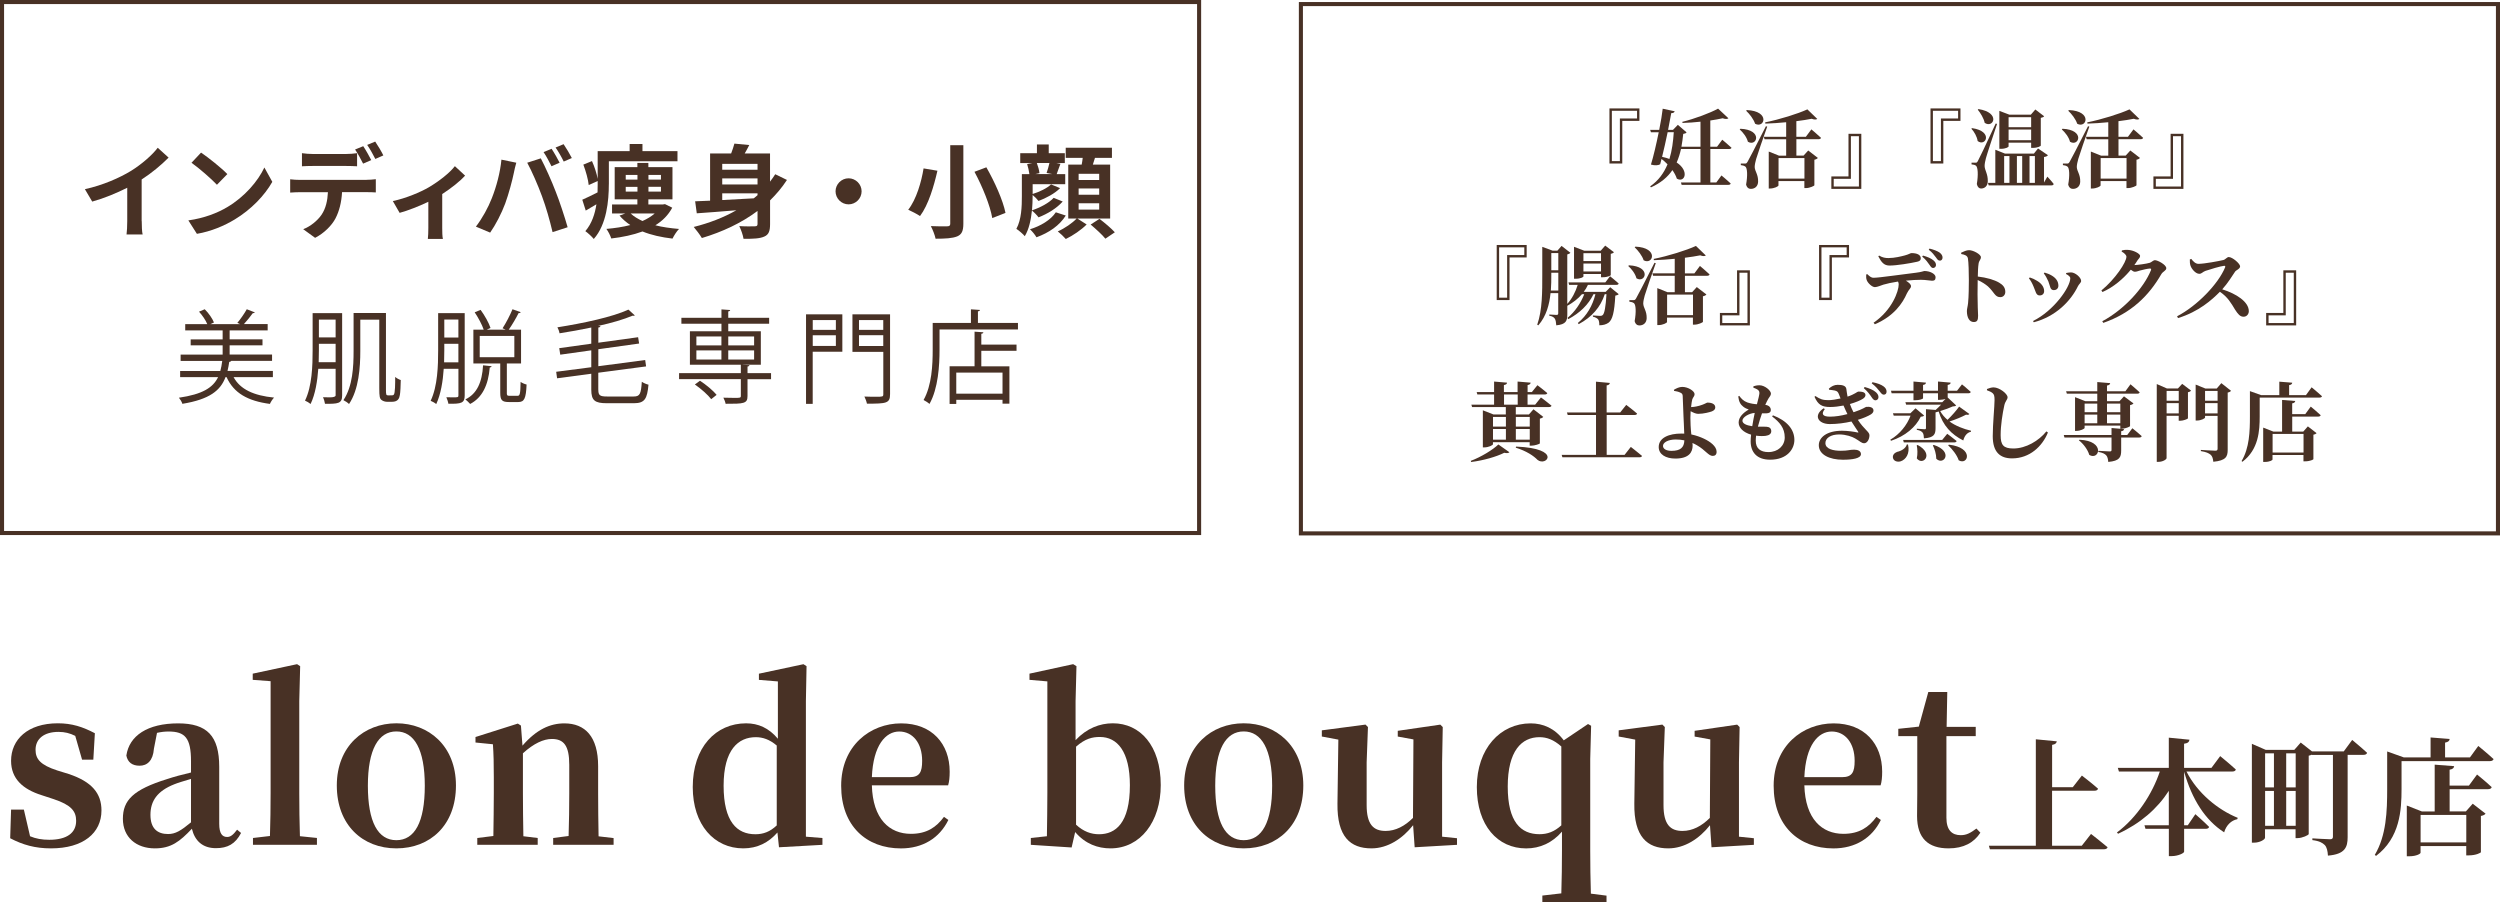 <?xml version="1.0" encoding="UTF-8"?><svg id="_レイヤー_2" xmlns="http://www.w3.org/2000/svg" viewBox="0 0 614 221.58"><defs><style>.cls-1{fill:none;stroke:#483125;stroke-miterlimit:10;}.cls-2{fill:#483125;stroke-width:0px;}</style></defs><g id="_レイヤー_1-2"><path class="cls-2" d="m16.9,190.1c5.69,1.9,8.02,4.77,8.02,8.94,0,5.53-4.44,9.32-12.4,9.32-3.9,0-6.93-.87-10.02-2.49l.22-7.04h3.14l1.52,6.55c1.41.6,2.93.87,4.71.87,4.33,0,6.61-1.68,6.61-4.66,0-2.38-1.25-3.9-5.47-5.31l-2.98-.98c-4.66-1.46-7.53-4.06-7.53-8.45,0-5.2,4.06-9.21,11.48-9.21,3.47,0,6.12.87,9.1,2.44l-.38,6.5h-2.76l-1.68-5.85c-1.3-.65-2.55-.98-4.12-.98-3.57,0-5.63,1.73-5.63,4.39,0,2.28,1.19,3.74,5.36,5.09l2.82.87Z"/><path class="cls-2" d="m59.21,204.57c-1.41,2.71-3.3,3.74-6.18,3.74-3.3,0-5.2-1.84-5.9-4.77-2.98,3.14-5.09,4.82-9.1,4.82-4.55,0-7.85-2.71-7.85-7.26s2.49-7.15,10.83-9.75c1.62-.54,3.79-1.14,5.9-1.62v-2.76c0-5.74-1.46-7.31-5.53-7.31-.92,0-1.84.11-2.82.33l-.76,3.9c-.22,2.98-1.68,4.17-3.52,4.17s-2.92-.87-3.25-2.49c.7-4.88,5.2-7.91,12.73-7.91,7.1,0,10.08,3.09,10.08,10.67v13.98c0,2.44.76,3.25,1.95,3.25.81,0,1.46-.49,2.44-1.79l.98.81Zm-12.3-13.27c-1.62.49-3.14.92-4.06,1.3-4.28,1.68-5.9,4.17-5.9,7.53s1.73,4.71,4.33,4.71c1.79,0,3.14-.81,5.63-2.87v-10.67Z"/><path class="cls-2" d="m77.84,205.81v1.68h-15.71v-1.68l4.17-.49c.11-3.41.16-7.15.16-10.56v-27.46l-4.39-.33v-1.52l10.89-2.33.76.49-.22,8.61v22.53c0,3.41.05,7.15.16,10.62l4.17.43Z"/><path class="cls-2" d="m82.72,192.92c0-9.7,6.72-15.28,14.63-15.28s14.63,5.53,14.63,15.28-6.34,15.44-14.63,15.44-14.63-5.74-14.63-15.44Zm21.61.05c0-8.94-2.6-13.33-6.99-13.33s-6.99,4.39-6.99,13.33,2.49,13.38,6.99,13.38,6.99-4.39,6.99-13.38Z"/><path class="cls-2" d="m150.7,205.81v1.68h-14.84v-1.68l3.79-.49c.11-3.03.16-7.48.16-10.56v-6.93c0-4.71-1.35-6.34-4.28-6.34-2,0-4.44,1.08-7.1,3.52v9.75c0,2.98.05,7.53.11,10.62l3.52.43v1.68h-14.84v-1.68l3.95-.49c.05-3.09.11-7.58.11-10.56v-3.9c0-3.52-.05-5.47-.22-8.07l-4.28-.43v-1.35l10.4-3.3.76.49.38,4.93c3.41-3.95,6.77-5.47,10.29-5.47,5.09,0,8.29,3.25,8.29,10.51v6.61c0,3.09.05,7.53.11,10.62l3.68.43Z"/><path class="cls-2" d="m201.99,205.81v1.68l-10.67.6-.38-3.63c-2.17,2.49-4.93,3.9-8.4,3.9-7.1,0-12.4-5.74-12.4-15.06,0-9.8,5.69-15.65,13.11-15.65,2.98,0,5.58,1.14,7.8,3.79v-14.08l-4.66-.38v-1.52l10.94-2.33.76.49-.16,8.56v33.31l4.06.33Zm-11.21-22.7c-1.79-1.52-3.47-2.06-5.15-2.06-4.28,0-7.91,3.03-7.91,11.92s3.3,11.92,7.8,11.92c1.95,0,3.58-.6,5.25-2.17v-19.61Z"/><path class="cls-2" d="m214.13,192.87c.22,8.29,4.33,11.92,9.59,11.92,3.9,0,6.23-1.62,8.12-4.17l1.08.76c-2.17,4.44-6.28,6.99-11.65,6.99-8.5,0-14.68-5.53-14.68-15.38s7.15-15.33,14.73-15.33,11.92,5.04,11.92,11.86c0,1.41-.11,2.44-.38,3.36h-18.74Zm9.26-2c2.49,0,3.09-1.25,3.09-4.01,0-4.39-2.33-7.2-5.63-7.2s-6.39,3.3-6.72,11.21h9.26Z"/><path class="cls-2" d="m264.18,181.76c2.71-2.87,5.9-4.12,9.15-4.12,6.66,0,11.75,5.47,11.75,15.17,0,8.99-4.98,15.55-12.35,15.55-3.09,0-6.18-1.08-8.67-4.01l-.87,3.79-10.02-.65v-1.68l3.95-.43c.05-3.14.11-7.64.11-10.62v-27.41l-4.39-.38v-1.52l10.73-2.33.81.49-.22,8.61v9.53Zm.11,20.8c1.84,1.68,3.68,2.33,5.63,2.33,4.06,0,7.58-2.71,7.58-12.03,0-8.29-3.09-11.86-7.37-11.86-1.84,0-3.58.38-5.85,2.38v19.18Z"/><path class="cls-2" d="m290.83,192.92c0-9.7,6.72-15.28,14.63-15.28s14.63,5.53,14.63,15.28-6.34,15.44-14.63,15.44-14.63-5.74-14.63-15.44Zm21.61.05c0-8.94-2.6-13.33-6.99-13.33s-6.99,4.39-6.99,13.33,2.49,13.38,6.99,13.38,6.99-4.39,6.99-13.38Z"/><path class="cls-2" d="m357.84,205.87v1.62l-10.4.6-.38-5.42c-2.6,3.3-6.23,5.69-10.24,5.69-5.2,0-8.45-2.87-8.34-11l.22-15.71-4.06-.76v-1.52l10.73-1.41.6.6-.32,8.67v10.51c0,4.77,1.68,6.34,4.66,6.34,2.44,0,4.71-1.19,6.72-3.2l.11-19.28-3.85-.7v-1.41l10.45-1.52.6.6-.16,8.67v18.25l3.68.38Z"/><path class="cls-2" d="m394.56,219.95v1.63h-15.76v-1.63l4.66-.54c.11-3.52.16-7.04.16-10.56v-4.6c-2.38,2.76-5.42,4.12-8.78,4.12-7.04,0-12.13-5.63-12.13-15.06s5.74-15.65,13.22-15.65c3.03,0,5.9,1.19,8.13,4.17l5.96-4.01.76.43-.22,8.18v22.43c0,3.52.05,7.1.16,10.62l3.85.49Zm-11.1-36.62c-1.9-1.68-3.58-2.28-5.36-2.28-4.39,0-7.8,3.36-7.8,12.13s3.25,11.7,7.8,11.7c1.95,0,3.63-.6,5.36-2.17v-19.39Z"/><path class="cls-2" d="m430.75,205.87v1.62l-10.4.6-.38-5.42c-2.6,3.3-6.23,5.69-10.24,5.69-5.2,0-8.45-2.87-8.34-11l.22-15.71-4.06-.76v-1.52l10.73-1.41.6.6-.32,8.67v10.51c0,4.77,1.68,6.34,4.66,6.34,2.44,0,4.71-1.19,6.72-3.2l.11-19.28-3.85-.7v-1.41l10.45-1.52.6.6-.16,8.67v18.25l3.68.38Z"/><path class="cls-2" d="m443.15,192.87c.22,8.29,4.33,11.92,9.59,11.92,3.9,0,6.23-1.62,8.12-4.17l1.08.76c-2.17,4.44-6.28,6.99-11.65,6.99-8.5,0-14.68-5.53-14.68-15.38s7.15-15.33,14.73-15.33,11.92,5.04,11.92,11.86c0,1.41-.11,2.44-.38,3.36h-18.74Zm9.26-2c2.49,0,3.09-1.25,3.09-4.01,0-4.39-2.33-7.2-5.63-7.2s-6.39,3.3-6.72,11.21h9.26Z"/><path class="cls-2" d="m486.38,204.51c-1.57,2.44-4.12,3.85-7.8,3.85-4.98,0-7.75-2.44-7.75-7.96,0-1.73.05-3.25.05-5.42v-14.19h-4.66v-1.79l5.04-.54,2.33-8.5h4.66l-.16,8.56h7.15v2.28h-7.2v20.04c0,3.03,1.35,4.28,3.52,4.28,1.41,0,2.38-.54,3.85-1.63l.98,1.03Z"/><path class="cls-2" d="m513.56,204.82s2.51,1.95,4.06,3.26c-.09.34-.43.5-.9.5h-28l-.25-.87h11.53v-26.14l5.15.5c-.09.43-.31.74-1.15.87v10.39h5.08l2.23-2.85s2.48,1.89,3.97,3.22c-.09.34-.4.5-.84.5h-10.45v13.52h7.29l2.26-2.88Z"/><path class="cls-2" d="m537,189.48c2.67,5.3,7.75,9.43,12.59,11.38l-.12.34c-1.46.28-2.7,1.46-3.22,3.22-4.68-3.01-7.88-8.09-9.83-14.88v13.15h.9l1.86-2.73s2.14,1.86,3.38,3.13c-.09.34-.43.47-.87.47h-5.27v5.61c0,.37-1.52,1.09-3.04,1.09h-.71v-6.7h-5.74l-.25-.87h5.98v-8.46c-2.82,4.4-7.01,8.03-12.46,10.54l-.28-.31c4.93-3.69,8.68-9.46,10.54-14.98h-10.05l-.28-.9h12.53v-7.41l5.08.5c-.09.5-.34.87-1.33.99v5.92h6.73l2.14-2.88s2.42,1.98,3.84,3.29c-.06.34-.43.5-.9.5h-11.22Z"/><path class="cls-2" d="m577.7,181.73s2.29,1.89,3.66,3.16c-.09.34-.43.5-.87.5h-3.91v20.22c0,2.45-.62,4.19-4.84,4.53-.06-1.15-.28-2.08-.78-2.6-.56-.53-1.27-.99-3.04-1.21v-.43s3.57.22,4.34.22c.56,0,.71-.22.71-.65v-20.06h-5.18l-.03-.06c-.19.09-.43.19-.74.25v19.25c-.03.25-1.58.99-2.73.99h-.5v-2.17h-7.5v2.08c0,.43-1.27,1.21-2.7,1.21h-.53v-24.28l3.41,1.49h7.01l1.58-1.8,2.76,2.17h7.81l2.05-2.79Zm-21.39,3.29v8.37h2.17v-8.37h-2.17Zm0,17.8h2.17v-8.56h-2.17v8.56Zm5.18-17.8v8.37h2.33v-8.37h-2.33Zm2.33,17.8v-8.56h-2.33v8.56h2.33Z"/><path class="cls-2" d="m608.67,183.21s2.36,1.92,3.75,3.22c-.09.34-.47.5-.9.5h-21.7v6.85c0,5.18-.37,11.97-6.26,16.43l-.31-.25c2.85-4.77,3.04-10.76,3.04-16.19v-9.21l4.09,1.46h6.57v-4.9l4.68.37c-.03.43-.28.74-1.12.9v3.63h6.11l2.05-2.82Zm-.31,7.01s2.26,1.83,3.6,3.1c-.09.34-.43.5-.87.5h-9.46v5.46h4l1.67-1.89,3.16,2.45c-.22.25-.5.43-1.15.56v8.9c0,.12-1.15.78-2.98.78h-.62v-2.29h-11.22v1.64c0,.25-1.02.87-2.76.87h-.62v-12.46l3.72,1.46h3.13v-11.5l4.78.37c-.06.43-.31.74-1.12.87v3.91h4.74l1.98-2.7Zm-13.86,9.92v6.76h11.22v-6.76h-11.22Z"/><path class="cls-2" d="m34.81,54.31c0,1.1.05,2.65.22,3.27h-3.95c.1-.6.17-2.17.17-3.27v-8.2c-2.57,1.3-5.7,2.6-8.6,3.4l-1.8-3.05c4.37-.95,8.57-2.8,11.37-4.52,2.52-1.57,5.12-3.8,6.52-5.65l2.67,2.42c-1.9,1.9-4.15,3.77-6.62,5.37v10.22Z"/><path class="cls-2" d="m55.83,50.86c4.25-2.52,7.52-6.35,9.1-9.72l1.95,3.52c-1.9,3.37-5.22,6.82-9.25,9.25-2.52,1.52-5.75,2.92-9.27,3.52l-2.1-3.3c3.9-.55,7.15-1.82,9.57-3.27Zm0-8.1l-2.55,2.62c-1.3-1.4-4.42-4.12-6.25-5.4l2.35-2.5c1.75,1.17,5,3.77,6.45,5.27Z"/><path class="cls-2" d="m90.03,44.16c.52,0,1.62-.05,2.27-.15v3.25c-.62-.05-1.58-.07-2.27-.07h-6.02c-.15,2.57-.7,4.67-1.6,6.42-.88,1.72-2.8,3.67-5.02,4.8l-2.92-2.12c1.77-.67,3.52-2.1,4.52-3.57,1.03-1.55,1.45-3.42,1.55-5.52h-6.87c-.72,0-1.7.05-2.4.1v-3.27c.75.1,1.62.15,2.4.15h16.37Zm-13.2-3.4c-.85,0-1.92.03-2.67.08v-3.22c.8.12,1.82.2,2.67.2h8.17c.85,0,1.85-.08,2.7-.2v3.22c-.85-.05-1.82-.08-2.7-.08h-8.17Zm12.35-.57c-.52-1.02-1.3-2.5-1.97-3.47l2-.82c.62.92,1.5,2.5,1.97,3.42l-2,.87Zm3-1.15c-.53-1.05-1.33-2.5-2-3.45l1.97-.82c.65.95,1.58,2.52,2,3.4l-1.97.87Z"/><path class="cls-2" d="m114.23,43.14c-1.17,1.3-3.35,3.05-5.62,4.52v8.32c0,.87.02,2.2.17,2.7h-3.7c.08-.5.12-1.82.12-2.7v-6.42c-2.2,1.05-4.95,2.15-7.05,2.72l-1.67-2.9c3.22-.67,6.85-2.22,8.82-3.37,2.55-1.5,5.17-3.57,6.42-5.2l2.5,2.32Z"/><path class="cls-2" d="m123.15,39.21l3.65.75c-.22.72-.5,1.95-.6,2.5-.35,1.75-1.27,5.2-2.12,7.52-.9,2.42-2.37,5.27-3.7,7.15l-3.5-1.47c1.58-2.05,3.05-4.75,3.9-6.95,1.12-2.8,2.07-6.32,2.37-9.5Zm6.35.75l3.32-1.07c1.03,1.92,2.75,5.77,3.67,8.2.9,2.25,2.22,6.25,2.92,8.72l-3.7,1.2c-.7-2.97-1.6-6.12-2.6-8.82-.95-2.62-2.57-6.32-3.62-8.22Zm7.95,0l-2,.87c-.53-1.02-1.28-2.52-1.95-3.47l1.97-.82c.62.92,1.5,2.5,1.97,3.42Zm3-1.15l-2,.87c-.5-1.05-1.33-2.5-2-3.45l1.97-.82c.65.95,1.58,2.52,2.02,3.4Z"/><path class="cls-2" d="m149.53,45.24c0,4.05-.53,9.9-3.7,13.45-.42-.55-1.55-1.57-2.07-1.92,1.6-1.87,2.37-4.25,2.72-6.6-.87.52-1.77,1.05-2.62,1.55l-.85-2.67c.97-.42,2.32-1.07,3.75-1.8.03-.7.03-1.35.03-2v-.8l-2.2,1c-.12-1.3-.7-3.4-1.32-5.02l2.12-.87c.62,1.37,1.17,3.1,1.4,4.37v-6.82h7.85v-1.75h3.15v1.75h8.6v2.5h-16.85v5.65Zm15.57,5.77c-.97,1.82-2.4,3.25-4.15,4.32,1.75.45,3.72.72,5.82.9-.58.57-1.25,1.65-1.6,2.37-2.72-.32-5.22-.87-7.37-1.75-2.3.85-4.92,1.4-7.67,1.72-.22-.7-.75-1.75-1.2-2.35,2.07-.18,4.05-.47,5.87-.95-1-.67-1.9-1.45-2.65-2.32l1.42-.52h-3.25v-2.22h6.22v-1.25h-5.57v-7.92h5.57v-1.02h2.7v1.02h5.92v7.92h-5.92v1.25h3.6l.48-.08,1.77.87Zm-11.42-6.9h2.88v-1.15h-2.88v1.15Zm2.88,2.95v-1.17h-2.88v1.17h2.88Zm-1.67,5.37c.75.72,1.75,1.32,2.9,1.85,1.15-.5,2.17-1.12,3-1.85h-5.9Zm4.37-9.47v1.15h3.07v-1.15h-3.07Zm3.07,2.92h-3.07v1.17h3.07v-1.17Z"/><path class="cls-2" d="m193.28,44.19c-1.2,1.85-2.6,3.5-4.15,5.02v5.82c0,1.7-.32,2.6-1.42,3.07-1.1.5-2.7.57-5.1.55-.12-.87-.62-2.27-1.05-3.12,1.55.1,3.32.08,3.82.05.5,0,.67-.15.67-.57v-3.2c-3.97,2.97-8.65,5.15-13.67,6.65-.42-.72-1.42-2.05-2-2.72,3.8-.95,7.35-2.32,10.47-4.1-3.6.3-7.02.57-9.72.75l-.4-2.95c1.08-.05,2.3-.1,3.67-.15v-11.6h5.17c.32-.85.62-1.72.8-2.42l3.65.35c-.35.72-.75,1.42-1.12,2.07h6.22v6.92c.45-.57.88-1.2,1.28-1.82l2.87,1.4Zm-15.9-3.95v1.45h8.67v-1.45h-8.67Zm8.67,3.57h-8.67v1.5h8.67v-1.5Zm-8.67,5.32c2.45-.12,5.1-.27,7.75-.42.33-.25.62-.52.92-.77v-.45h-8.67v1.65Z"/><path class="cls-2" d="m208.41,43.79c1.75,0,3.2,1.45,3.2,3.2s-1.45,3.2-3.2,3.2-3.2-1.45-3.2-3.2,1.45-3.2,3.2-3.2Z"/><path class="cls-2" d="m230.23,41.94c-.85,3.72-2.2,8.37-4.27,11.12-.75-.5-2.12-1.2-2.9-1.55,2-2.52,3.25-6.9,3.77-10.15l3.4.57Zm6.37-6.27v19.27c0,1.82-.42,2.65-1.52,3.12-1.17.47-2.87.57-5.3.57-.17-.87-.72-2.27-1.17-3.1,1.62.08,3.47.08,4.02.05.55,0,.75-.17.75-.65v-19.27h3.22Zm5.65,5.42c2.03,3.55,4.07,8.07,4.7,11.2l-3.25,1.27c-.5-3.02-2.4-7.72-4.37-11.37l2.92-1.1Z"/><path class="cls-2" d="m261.01,49.48c-1.47,1.67-3.75,3.05-5.95,3.9-.38-.52-1.03-1.2-1.62-1.67-.22,2.22-.72,4.6-1.75,6.3-.4-.5-1.52-1.47-2.07-1.8,1.27-2.32,1.35-5.55,1.35-7.97v-5.47h1.85c-.1-.72-.3-1.7-.55-2.47l1.27-.25h-2.97v-2.42h4.1v-2.15h2.9v2.15h3.95v2.42h-2.08l1,.2c-.38.95-.67,1.85-.92,2.52h2.1v2.47h-8v2.4c1.65-.5,3.55-1.42,4.52-2.35l2.22.92c-1.37,1.37-3.45,2.45-5.3,3.15-.35-.45-.92-1.05-1.45-1.47v.37c0,1.02-.05,2.2-.15,3.4,1.95-.65,4.17-1.8,5.32-3.07l2.22.9Zm.75,3.45c-1.53,2.45-4.12,4.22-7.2,5.35-.35-.62-1.03-1.45-1.6-1.97,2.62-.8,5.12-2.3,6.35-4.17l2.45.8Zm-7.12-12.9c.3.8.6,1.82.65,2.5l-1,.22h4.15l-1.4-.27c.25-.7.53-1.67.7-2.45h-3.1Zm9.97,13.65l2.27,1.45c-1.27,1.3-3.4,2.75-5.12,3.57-.48-.55-1.33-1.37-1.97-1.87,1.67-.72,3.62-2.07,4.62-3.15h-2.05v-13.25h3.3c.1-.55.2-1.1.25-1.65h-4.17v-2.5h11.35v2.5h-4.17c-.17.57-.35,1.12-.52,1.65h4.25v13.25h-8.02Zm.3-9.47h5.05v-1.52h-5.05v1.52Zm0,3.62h5.05v-1.55h-5.05v1.55Zm0,3.65h5.05v-1.55h-5.05v1.55Zm5.12,2.27c1.25.95,2.92,2.35,3.77,3.3l-2.32,1.57c-.75-.95-2.38-2.42-3.62-3.47l2.17-1.4Z"/><path class="cls-2" d="m66.99,92.63h-9.62c1.64,3.02,4.96,4.52,9.94,5.02-.37.37-.82,1.07-1.02,1.55-5.43-.72-8.87-2.65-10.64-6.57h-.27c-1.22,3.27-3.89,5.45-10.59,6.55-.12-.45-.55-1.15-.85-1.5,5.81-.85,8.37-2.47,9.62-5.05h-9.32v-1.52h9.87c.22-.75.35-1.57.47-2.47h-10.22v-1.55h10.32v-2.27h-7.85v-1.47h7.85v-2.2h-9.19v-1.55h5.41c-.37-.95-1.22-2.17-2.02-3.05l1.4-.6c.97.95,1.89,2.3,2.27,3.25l-.87.4h7.28c-.25-.12-.5-.25-.67-.3.77-.9,1.77-2.35,2.32-3.35l1.97.77c-.07.15-.25.2-.5.2-.55.77-1.42,1.85-2.17,2.67h5.83v1.55h-9.34v2.2h8.07v1.47h-8.07v2.27h10.42v1.55h-10.02c-.05.12-.25.22-.5.27-.12.77-.25,1.5-.42,2.2h11.14v1.52Z"/><path class="cls-2" d="m84.03,76.89v20.22c0,2.05-1.05,2.07-4.21,2.07-.05-.42-.27-1.17-.5-1.62.62.03,1.2.03,1.67.03q1.44,0,1.44-.5v-6.52h-4.26c-.22,3.02-.72,6.22-1.89,8.65-.3-.27-.97-.67-1.37-.82,1.74-3.57,1.87-8.65,1.87-12.4v-9.1h7.25Zm-5.71,9.1c0,.92-.02,1.92-.05,2.97h4.16v-4.52h-4.11v1.55Zm4.11-7.5h-4.11v4.37h4.11v-4.37Zm12.36,17.05c0,1.45.02,1.57.62,1.57,1,0,1.12,0,1.3-.17.35-.35.35-2.77.35-4.37.35.32.9.62,1.37.77-.02,1.35-.1,3.07-.22,3.67-.12.82-.47,1.67-1.92,1.67h-1.25c-.47,0-1-.17-1.37-.47-.4-.35-.52-.77-.52-2.9v-16.8h-4.66v7.7c0,3.97-.35,9.42-2.77,13.02-.27-.3-.97-.75-1.37-.95,2.29-3.42,2.49-8.32,2.49-12.05v-9.35h7.95v18.65Z"/><path class="cls-2" d="m114.13,76.89v20.22c0,1.9-.82,2.1-4.01,2.05-.05-.42-.3-1.15-.5-1.6.6.03,1.15.03,1.57.03,1.25,0,1.4,0,1.4-.47v-6.55h-3.61c-.2,3.02-.7,6.22-1.84,8.67-.3-.27-.97-.65-1.37-.8,1.72-3.6,1.84-8.7,1.84-12.42v-9.12h6.53Zm-5.01,9.1c0,.92-.02,1.95-.05,3h3.51v-4.55h-3.46v1.55Zm3.46-7.52h-3.46v4.42h3.46v-4.42Zm8.15,11.47c-.02.17-.15.27-.45.32-.35,4.27-1.82,7.4-4.81,8.95-.3-.32-.82-.85-1.17-1.12,2.84-1.37,4.11-4.22,4.34-8.37l2.09.22Zm3.74,6.52c0,.65.1.75.7.75h1.94c.57,0,.7-.45.75-3.42.35.27,1.02.55,1.47.65-.15,3.45-.57,4.3-2.04,4.3h-2.34c-1.69,0-2.09-.5-2.09-2.27v-7.2h-6.6v-8.3h2.54c-.42-1.25-1.35-2.97-2.22-4.27l1.45-.6c1.02,1.37,2.04,3.22,2.44,4.45l-.95.42h4.68l-.77-.35c.82-1.25,1.87-3.27,2.44-4.67l2.02.72c-.08.15-.27.25-.52.22-.6,1.2-1.57,2.87-2.42,4.07h3.02v8.3h-3.49v7.2Zm-6.65-13.95v5.22h8.5v-5.22h-8.5Z"/><path class="cls-2" d="m146.95,95.73c0,1.35.35,1.65,2.14,1.65h6.55c1.54,0,1.79-.67,1.99-3.62.42.3,1.12.6,1.64.72-.32,3.45-.9,4.55-3.59,4.55h-6.65c-2.94,0-3.81-.67-3.81-3.32v-3.92l-8.4,1.12-.22-1.6,8.62-1.12v-4.15l-7.62,1.07-.25-1.6,7.87-1.1v-3.97c-2.57.55-5.26,1.02-7.8,1.42-.05-.42-.3-1.1-.52-1.47,6.35-1,13.58-2.55,17.44-4.35l1.57,1.42c-.07.07-.17.1-.32.1-.08,0-.15,0-.22-.03-2.19.92-5.18,1.8-8.47,2.52l.57.05c-.02.17-.17.3-.52.35v3.72l9.77-1.35.25,1.55-10.02,1.4v4.17l11.51-1.52.22,1.57-11.74,1.55v4.17Z"/><path class="cls-2" d="m189.37,91.66v1.47h-5.78v4.12c0,.97-.22,1.42-1.02,1.67-.77.25-2.14.25-4.36.25-.07-.45-.32-1.05-.55-1.5,1.02.02,1.97.05,2.67.05,1.45,0,1.62,0,1.62-.5v-4.1h-15.17v-1.47h15.17v-2.07h-12.51v-8.22h7.75v-1.85h-9.84v-1.45h9.84v-2.07l2.14.15c-.02.17-.15.3-.47.35v1.57h10.04v1.45h-10.04v1.85h8v8.22h-4.49v.02l1.69.08c-.02.17-.15.3-.47.35v1.62h5.78Zm-14.7,6.37c-.8-1.05-2.52-2.57-4.01-3.6l1.25-.92c1.5.97,3.24,2.42,4.09,3.47l-1.32,1.05Zm-3.64-15.4v2.2h6.15v-2.2h-6.15Zm0,3.42v2.25h6.15v-2.25h-6.15Zm14.18-3.42h-6.35v2.2h6.35v-2.2Zm0,5.67v-2.25h-6.35v2.25h6.35Z"/><path class="cls-2" d="m206.88,77.19v9.2h-7.28v12.8h-1.64v-21.99h8.92Zm-1.59,1.42h-5.68v2.4h5.68v-2.4Zm-5.68,6.35h5.68v-2.62h-5.68v2.62Zm18.99-7.77v19.6c0,2.27-.87,2.35-5.68,2.35-.08-.47-.37-1.25-.62-1.75,1.07.05,2.09.05,2.87.05,1.62,0,1.77,0,1.77-.65v-10.37h-7.58v-9.22h9.24Zm-1.67,1.42h-5.96v2.4h5.96v-2.4Zm-5.96,6.37h5.96v-2.65h-5.96v2.65Z"/><path class="cls-2" d="m240.19,79.31h9.82v1.6h-19.26v5c0,3.85-.32,9.47-2.47,13.3-.3-.3-1.05-.77-1.45-.97,2.04-3.62,2.24-8.7,2.24-12.32v-6.6h9.39v-3.35l2.22.15c-.02.17-.15.3-.5.35v2.85Zm1.32,2.32c-.02.17-.15.3-.5.35v2.65h8.65v1.52h-8.65v3.82h6.9v9.17h-1.69v-.95h-11.36v1.02h-1.64v-9.25h6.13v-8.5l2.17.15Zm4.71,15.05v-5.17h-11.36v5.17h11.36Z"/><rect class="cls-1" x=".5" y=".5" width="294" height="130.41"/><path class="cls-2" d="m398.43,29.69v10.47h-3.15v-13.53h7.36v3.06h-4.22Zm-2.56-2.48v12.36h1.97v-10.47h4.22v-1.89h-6.19Z"/><path class="cls-2" d="m420.06,36.59v8.22h1.47l1.26-1.72s1.43,1.17,2.27,1.97c-.06.23-.27.34-.57.34h-11.48l-.17-.59h4.8v-8.22h-4.78v-.02c-.25,1.15-.61,2.29-1.07,3.34,3.19,2.1,1.99,5.08.04,3.97-.21-.69-.61-1.41-1.09-2.1-1.15,1.7-2.83,3.15-5.27,4.24l-.19-.25c2.06-1.43,3.38-3.29,4.26-5.41-.46-.48-.96-.94-1.47-1.32-.1.46-.23.9-.33,1.3-.42.29-1.32.36-2.27.08.59-1.89,1.32-5.01,1.91-7.93h-1.91l-.19-.59h2.22c.42-2.08.73-3.99.86-5.2l2.94.63c-.08.27-.29.46-.84.46-.17.97-.44,2.45-.78,4.11h1.2l1.2-1.24,2.14,1.85c-.15.23-.33.29-.82.38-.11,1.07-.25,2.12-.44,3.15h4.68v-6.15c-1.47.17-2.98.27-4.41.31l-.06-.27c3.06-.76,6.86-2.18,8.79-3.25l2.54,2.37c-.25.21-.73.25-1.41,0-.86.19-1.91.38-3.04.55v6.44h1.66l1.28-1.72s1.41,1.17,2.27,1.97c-.06.23-.29.31-.59.31h-4.62Zm-10.49-4.11c-.42,2.01-.9,4.22-1.36,6.04.67.15,1.28.31,1.8.52.63-2.04.92-4.28,1.07-6.57h-1.51Z"/><path class="cls-2" d="m427.43,31.62c5.67.25,4.05,4.53,1.85,3.19-.27-1.11-1.2-2.31-2.01-3.02l.17-.17Zm6.59-.5c-.86,2.39-2.41,6.88-2.71,7.93-.19.69-.36,1.43-.36,1.97.04,1.09.9,1.8.84,3.63-.04,1.07-.75,1.74-1.8,1.74-.5,0-.97-.31-1.15-1.07.4-2.2.31-4.07-.19-4.41-.29-.21-.65-.31-1.11-.36v-.38h.99c.31,0,.42-.02.67-.44q.48-.78,4.51-8.73l.32.1Zm-5.01-4.09c5.85.25,4.36,4.62,2.04,3.36-.36-1.13-1.38-2.43-2.2-3.19l.17-.17Zm15.86,4.74s1.49,1.24,2.37,2.08c-.06.23-.29.34-.59.34h-5.46v4.03h1.76l1.15-1.26,2.37,1.83c-.15.17-.44.36-.86.44v6.27c-.02.17-1.2.69-2.04.69h-.42v-1.72h-6.36v1.07c0,.23-1.05.76-2.08.76h-.31v-9.08l2.52,1.01h1.76v-4.03h-5.31l-.17-.61h5.48v-3.57c-1.7.17-3.48.29-5.12.34l-.04-.31c3.55-.71,8.06-2.12,10.37-3.19l2.43,2.35c-.25.19-.73.21-1.38-.04-1.05.21-2.35.42-3.76.59v3.84h2.33l1.34-1.8Zm-8.06,7.05v5.04h6.36v-5.04h-6.36Z"/><path class="cls-2" d="m453.99,43.33v-10.47h3.15v13.53h-7.36v-3.06h4.22Zm2.56,2.48v-12.36h-1.97v10.47h-4.22v1.89h6.19Z"/><path class="cls-2" d="m477.28,29.69v10.47h-3.15v-13.53h7.36v3.06h-4.22Zm-2.56-2.48v12.36h1.97v-10.47h4.22v-1.89h-6.19Z"/><path class="cls-2" d="m484.35,31.47c5.29.76,3.34,4.68,1.36,3.17-.15-1.07-.84-2.29-1.55-3.04l.19-.13Zm6.13-1.05c-.86,2.58-2.43,7.3-2.73,8.41-.19.69-.33,1.43-.33,1.95.04,1.11.84,1.93.78,3.8-.04,1.05-.69,1.72-1.66,1.72-.44,0-.88-.34-1.03-1.11.38-2.24.27-4.15-.23-4.51-.27-.19-.63-.27-1.07-.31v-.42h.94c.32,0,.4,0,.63-.44q.46-.78,4.36-9.17l.33.08Zm-4.57-3.63c5.56.86,3.65,4.85,1.53,3.38-.23-1.13-1.03-2.41-1.7-3.23l.17-.15Zm16.93,16.6s1.03,1.09,1.55,1.8c-.06.23-.25.34-.55.34h-15.42l-.17-.61h1.8v-8.14l2.37.94h7.11l1.01-1.26,2.43,1.66c-.17.23-.42.36-.96.44v6.27l.82-1.45Zm-9.53-7.43c0,.17-.71.59-1.87.59h-.4v-9.32l2.48.94h5.25l1.11-1.28,2.16,1.66c-.13.19-.36.31-.82.4v6.82c0,.1-.75.55-1.95.55h-.42v-1.28h-5.54v.92Zm-1.09,8.96h1.3v-6.59h-1.3v6.59Zm1.09-16.13v2.45h5.54v-2.45h-5.54Zm5.54,5.64v-2.62h-5.54v2.62h5.54Zm-2.2,3.9h-1.3v6.59h1.3v-6.59Zm1.8,0v6.59h1.32v-6.59h-1.32Z"/><path class="cls-2" d="m506.54,31.62c5.66.25,4.05,4.53,1.85,3.19-.27-1.11-1.2-2.31-2.01-3.02l.17-.17Zm6.59-.5c-.86,2.39-2.41,6.88-2.71,7.93-.19.69-.36,1.43-.36,1.97.04,1.09.9,1.8.84,3.63-.04,1.07-.75,1.74-1.8,1.74-.5,0-.97-.31-1.15-1.07.4-2.2.31-4.07-.19-4.41-.29-.21-.65-.31-1.11-.36v-.38h.99c.31,0,.42-.02.67-.44q.48-.78,4.51-8.73l.31.1Zm-5.01-4.09c5.85.25,4.36,4.62,2.04,3.36-.36-1.13-1.38-2.43-2.2-3.19l.17-.17Zm15.86,4.74s1.49,1.24,2.37,2.08c-.06.23-.29.34-.59.34h-5.46v4.03h1.76l1.15-1.26,2.37,1.83c-.15.17-.44.36-.86.44v6.27c-.02.17-1.2.69-2.04.69h-.42v-1.72h-6.36v1.07c0,.23-1.05.76-2.08.76h-.31v-9.08l2.52,1.01h1.76v-4.03h-5.31l-.17-.61h5.48v-3.57c-1.7.17-3.48.29-5.12.34l-.04-.31c3.54-.71,8.06-2.12,10.37-3.19l2.43,2.35c-.25.19-.73.21-1.38-.04-1.05.21-2.35.42-3.76.59v3.84h2.33l1.34-1.8Zm-8.06,7.05v5.04h6.36v-5.04h-6.36Z"/><path class="cls-2" d="m533.1,43.33v-10.47h3.15v13.53h-7.37v-3.06h4.22Zm2.56,2.48v-12.36h-1.97v10.47h-4.22v1.89h6.19Z"/><path class="cls-2" d="m370.74,63.23v10.47h-3.15v-13.53h7.36v3.06h-4.22Zm-2.56-2.48v12.36h1.97v-10.47h4.22v-1.89h-6.19Z"/><path class="cls-2" d="m395.48,70.55l2.08,1.7c-.17.17-.42.29-.84.36-.23,4.13-.69,5.87-1.64,6.63-.61.44-1.36.65-2.29.65,0-.63-.06-1.15-.29-1.45-.25-.29-.67-.52-1.28-.67v-.29c.5.04,1.38.1,1.76.1.29,0,.46-.04.63-.19.44-.36.75-1.97.94-5.14h-.42c-1.05,3.19-3.13,5.6-6.4,7.36l-.21-.29c2.25-1.83,3.61-4.28,4.32-7.07h-.48c-1.24,2.58-3.38,4.64-6.19,6.13l-.21-.29c1.85-1.51,3.27-3.65,4.13-5.83h-.57c-.96,1.11-2.18,2.06-3.57,2.83l-.02-.04v2.12c0,1.62-.29,2.5-2.71,2.73-.06-.71-.13-1.3-.36-1.64s-.59-.59-1.36-.73v-.29s1.47.1,1.8.1c.31,0,.4-.15.4-.4v-4.95h-1.89c-.27,2.77-1.03,5.66-3,7.91l-.27-.15c1.28-3.67,1.24-8.25,1.24-12.23v-6.9l2.54.94h1.17l1.03-1.17,2.18,1.7c-.13.15-.4.31-.78.4v12.15c1.17-1.28,2.04-2.98,2.56-4.68h-2.1l-.17-.61h9.06l1.15-1.51s1.32,1.05,2.12,1.78c-.04.23-.25.34-.54.34h-7.01c-.27.61-.61,1.17-1.03,1.72h5.39l1.09-1.11Zm-12.76.82v-4.39h-1.72v.52c0,1.17,0,2.5-.11,3.86h1.83Zm-1.72-9.21v4.22h1.72v-4.22h-1.72Zm7.89,5.73c0,.17-.71.57-1.91.57h-.4v-7.85l2.52.97h4.03l1.11-1.26,2.14,1.62c-.13.17-.32.31-.78.4v5.25c0,.08-.76.5-1.95.5h-.44v-.8h-4.32v.61Zm0-5.71v1.93h4.32v-1.93h-4.32Zm4.32,4.49v-1.95h-4.32v1.95h4.32Z"/><path class="cls-2" d="m400.06,65.16c5.67.25,4.05,4.53,1.85,3.19-.27-1.11-1.2-2.31-2.01-3.02l.17-.17Zm6.59-.5c-.86,2.39-2.41,6.88-2.71,7.93-.19.69-.36,1.43-.36,1.97.04,1.09.9,1.8.84,3.63-.04,1.07-.75,1.74-1.8,1.74-.5,0-.97-.31-1.15-1.07.4-2.2.31-4.07-.19-4.41-.29-.21-.65-.31-1.11-.36v-.38h.99c.31,0,.42-.02.67-.44q.48-.78,4.51-8.73l.32.1Zm-5.01-4.09c5.85.25,4.36,4.62,2.04,3.36-.36-1.13-1.38-2.43-2.2-3.19l.17-.17Zm15.86,4.74s1.49,1.24,2.37,2.08c-.06.23-.29.34-.59.34h-5.46v4.03h1.76l1.15-1.26,2.37,1.83c-.15.17-.44.36-.86.44v6.27c-.02.17-1.2.69-2.04.69h-.42v-1.72h-6.36v1.07c0,.23-1.05.76-2.08.76h-.31v-9.08l2.52,1.01h1.76v-4.03h-5.31l-.17-.61h5.48v-3.57c-1.7.17-3.48.29-5.12.34l-.04-.31c3.55-.71,8.06-2.12,10.37-3.19l2.43,2.35c-.25.19-.73.21-1.38-.04-1.05.21-2.35.42-3.76.59v3.84h2.33l1.34-1.8Zm-8.06,7.05v5.04h6.36v-5.04h-6.36Z"/><path class="cls-2" d="m426.62,76.86v-10.47h3.15v13.53h-7.36v-3.06h4.22Zm2.56,2.48v-12.36h-1.97v10.47h-4.22v1.89h6.19Z"/><path class="cls-2" d="m449.91,63.23v10.47h-3.15v-13.53h7.36v3.06h-4.22Zm-2.56-2.48v12.36h1.97v-10.47h4.22v-1.89h-6.19Z"/><path class="cls-2" d="m458.59,67.32c.55.5.92.9,1.57.9,1.43,0,7.57-.92,10.41-1.24,1.43-.17,1.87-.42,2.08-.42,1.32,0,2.73.69,2.73,1.53,0,.69-.32.86-.88.86-.46,0-1.53-.23-2.73-.23-.92,0-2.27.06-3.69.21.76.46,1.26.9,1.26,1.36,0,.52-.52.76-1.01,1.78-1.05,2.39-3.15,5.56-7.87,7.57l-.31-.38c4.57-3.13,6.17-7.76,6.17-9.4,0-.23-.04-.48-.17-.71-1.41.21-2.92.55-3.59.76-.71.23-1.47.59-2.08.61-.71,0-1.76-1.01-2.01-1.72-.15-.38-.17-.88-.13-1.38l.25-.1Zm2.92-4.55c.86.52,1.59.61,2.29.61,1.53,0,3.15-.42,4.03-.65,1.03-.27,1.34-.57,1.64-.57,1.38,0,2.27.44,2.27,1.28,0,.42-.19.69-.86.84-1.68.38-5.06.94-6.82.94-1.32,0-1.99-.78-2.75-2.27l.21-.19Zm10.78,0c1.05.29,1.97.67,2.56,1.17.44.38.63.71.63,1.17,0,.38-.34.71-.71.71s-.55-.29-.88-.76c-.4-.55-.86-1.28-1.8-2.04l.21-.27Zm1.59-1.72c1.09.27,1.89.59,2.43.94.52.38.78.8.78,1.26,0,.38-.19.76-.67.76-.42,0-.59-.29-.96-.8-.44-.57-.88-1.22-1.76-1.87l.19-.29Z"/><path class="cls-2" d="m481.68,62.05c.59-.27,1.28-.61,1.91-.61,1.05,0,2.92,1.03,2.92,1.72,0,.61-.46.82-.57,1.59-.13.82-.17,1.95-.19,3.17,2.1.23,4.05.8,5.22,1.49.92.55,1.53,1.17,1.53,2.29,0,.67-.46,1.28-1.22,1.28-1.34,0-1.43-1.15-3.04-2.64-.65-.55-1.41-1.05-2.52-1.57-.06,2.22-.04,4.91.02,6.71.04,1.07.08,1.78.08,2.08,0,1.09-.23,1.53-1.07,1.53-1.09,0-1.68-1.13-1.68-2.69,0-.57.19-1.05.29-1.97.17-1.57.19-4.39.19-5.64,0-1.74-.06-4.39-.23-5.33-.13-.69-.78-.92-1.64-1.07l-.02-.34Z"/><path class="cls-2" d="m498.3,68.37l.21-.23c.63.19,1.26.5,1.62.73,1.2.65,1.91,1.59,1.91,2.62,0,.61-.38,1.07-1.11,1.07-.92,0-.96-1.03-1.49-2.18-.36-.88-.73-1.51-1.13-2.01Zm1.2,10.78l-.19-.31c5.12-2.52,9.15-8.33,9.15-10.49,0-.4-.42-.73-1.03-1.05l.02-.25c.31-.06.82-.15,1.2-.15,1.07.02,2.48,1.28,2.48,2.1,0,.42-.55.8-.78,1.28-1.78,3.69-5.5,7.47-10.85,8.87Zm2.45-11.98l.19-.23c.65.21,1.17.38,1.76.73.99.59,1.64,1.38,1.64,2.5,0,.71-.55,1.09-1.09,1.09-.99,0-.88-.92-1.38-2.16-.25-.59-.76-1.55-1.11-1.93Z"/><path class="cls-2" d="m527.93,64.57c.53-.17.88-.67,1.34-.67.63,0,2.77,1.11,2.77,1.97,0,.59-.82.8-1.2,1.43-3.08,5.35-7.41,9.61-14.27,12l-.25-.4c5.33-2.85,10.2-8.16,11.96-12.55.11-.29,0-.4-.25-.4-.44,0-1.95.34-2.56.52-.44.15-.78.27-1.18.27-.25,0-.59-.21-.96-.5-1.83,2.22-4.26,4.3-6.96,5.48l-.27-.38c3.4-2.79,6.15-6.94,6.15-8.29,0-.4-.5-.9-1.17-1.26l.06-.29c.4-.08.78-.17,1.47-.13,1.38.06,3,.94,3,1.47,0,.46-.27.55-.63,1.09-.23.4-.5.78-.78,1.17.73,0,3.15-.34,3.73-.55Z"/><path class="cls-2" d="m538.17,63.58c.46.61,1.05,1.22,1.76,1.22,1.45,0,5.12-.69,6.13-.94.53-.13.88-.73,1.32-.73.9,0,2.79,1.62,2.79,2.29,0,.61-.97.92-1.22,1.28-.71,1.05-1.8,2.85-3.17,4.36,3.44,1.07,6.53,3.06,6.53,5.37,0,.65-.46,1.36-1.3,1.36s-1.36-.63-2.08-1.74c-.96-1.59-1.78-3.08-3.73-4.39-1.93,1.97-5.18,4.89-10.28,6.46l-.23-.44c4.93-2.56,10.09-7.91,11.79-12,.12-.31,0-.4-.23-.4-.84.08-3.53.88-4.57,1.24-.69.23-.94.73-1.53.73-.92,0-1.91-1.22-2.16-1.99-.15-.42-.19-.97-.17-1.53l.36-.15Z"/><path class="cls-2" d="m560.79,76.86v-10.47h3.15v13.53h-7.37v-3.06h4.22Zm2.56,2.48v-12.36h-1.97v10.47h-4.22v1.89h6.19Z"/><path class="cls-2" d="m361.22,113.19c2.56-.97,5.41-2.71,6.78-4.03l2.71,1.91c-.19.21-.59.29-1.26.13-1.93.97-5.1,1.89-8.14,2.27l-.08-.27Zm17.25-15.57s1.59,1.17,2.58,2.01c-.06.23-.29.34-.61.34h-8.16v1.83h3.21l1.13-1.28,2.41,1.87c-.13.17-.4.34-.84.42v6.08c-.02.15-1.26.57-2.1.57h-.4v-.86h-9.02v.5c0,.25-1.09.78-2.12.78h-.36v-9.11l2.62,1.03h3.02v-1.83h-8.29l-.17-.59h5.58v-2.5h-4.11l-.17-.59h4.28v-2.58l3.19.27c-.04.29-.21.5-.78.59v1.72h3.36v-2.58l3.21.27c-.04.29-.19.5-.75.59v1.72h1.05l1.36-1.68s1.51,1.13,2.43,1.93c-.06.23-.29.34-.59.34h-4.26v2.5h1.87l1.41-1.76Zm-11.79,4.78v2.37h3.17v-2.37h-3.17Zm0,5.58h3.17v-2.62h-3.17v2.62Zm2.71-8.6h3.36v-2.5h-3.36v2.5Zm2.96,10.3c11.43.46,7.41,5.01,5.27,3.27-.94-.97-2.66-2.16-5.35-3l.08-.27Zm-.06-7.28v2.37h3.42v-2.37h-3.42Zm3.42,5.58v-2.62h-3.42v2.62h3.42Z"/><path class="cls-2" d="m400.53,109.77s1.7,1.3,2.75,2.2c-.06.23-.29.34-.61.34h-18.95l-.17-.59h8.43v-9.8h-6.95l-.19-.61h7.13v-7.57l3.4.31c-.04.31-.21.52-.78.61v6.65h3.32l1.49-1.87s1.68,1.26,2.67,2.14c-.06.23-.29.34-.61.34h-6.86v9.8h4.39l1.53-1.95Z"/><path class="cls-2" d="m415.46,99.97c.59,0,1.78-.23,2.6-.55.73-.25,1.13-.55,1.3-.55.8,0,1.91.25,1.91,1.17,0,.42-.21.73-.82.99-.5.19-2.04.61-3.4.61-.57,0-1.26-.34-1.83-.65-.04.63-.06,1.22-.06,1.62,0,.97.06,2.62.23,4.09,1.22.25,2.27.65,3.04,1.01,1.57.73,3.17,1.89,3.17,3.25,0,.69-.38,1.01-.96,1.01-1.03,0-1.8-1.43-3.84-2.6-.36-.21-.73-.4-1.13-.57.02.19.04.4.04.61,0,1.68-.92,3.21-4.24,3.21-2.35,0-4.09-1.01-4.09-2.83,0-2.29,2.54-3.31,5.54-3.31.25,0,.5,0,.73.02-.04-1.66-.15-3.21-.19-4.41-.04-1.15-.15-4.32-.19-4.89-.04-.42-.19-.59-.55-.76-.48-.25-1.17-.38-1.57-.44l-.04-.27c.57-.34,1.3-.71,2.06-.71,1.43,0,3.02,1.03,3.02,1.78,0,.52-.38.73-.57,1.3-.1.36-.21,1.09-.29,1.87h.13Zm-1.78,8.18c-.63-.13-1.34-.21-2.1-.21-1.99,0-3.15.78-3.15,1.57,0,.76.84,1.22,2.06,1.22,2.16,0,3.13-.76,3.19-2.58Z"/><path class="cls-2" d="m435.41,101.99c3.5,1.34,5.29,3.48,5.29,6.06,0,2.16-1.68,4.85-5.96,4.85-3.29,0-4.78-1.87-4.78-4.51,0-.46.04-1.01.11-1.64-1.95-.55-3.06-1.72-3.06-2.98s1.05-2.37,2.48-3.19c-.48-.17-.9-.34-1.36-.71-.63-.5-1.05-1.11-1.22-2.5l.25-.15c.48.67,1.05,1.28,1.99,1.62.82.27,1.62.4,2.35.44.36-1.36.59-2.29.61-2.73.02-.48-.21-.71-.57-.94-.27-.15-.61-.29-.92-.4l.02-.34c.4-.13.86-.25,1.49-.25,1.3,0,2.81,1.3,2.81,2.04,0,.5-.36.78-.61,1.22-.23.4-.48.86-.78,1.55,1.01.13,1.36.71,1.36,1.26,0,.59-.4.78-1.03.82-.34.02-.73.02-1.13,0-.34.94-.71,2.1-1.01,3.27.84.02,1.55,0,2.04.02.78.04,1.24.38,1.24,1.11,0,.61-.48,1.01-1.36,1.13-.63.08-1.49.08-2.37-.04-.04.44-.08.84-.08,1.22,0,1.93,1.17,2.81,3.11,2.81,2.35,0,4.01-1.55,4.01-3.59,0-2.37-1.3-3.78-3.1-5.16l.21-.29Zm-5.06,2.69c.19-1.15.4-2.31.61-3.27-1.38.1-3.02,1.03-3.02,1.91,0,.69.94,1.15,2.41,1.36Z"/><path class="cls-2" d="m455.41,101.19c2.2-.73,2.73-1.24,2.94-1.26.8-.1,1.78.08,1.78.9,0,.29-.15.63-.63.94-.75.46-1.87.94-3.21,1.34,1.59,2.43,2.85,2.94,2.85,3.78,0,1.03-.59,1.97-1.28,1.97s-1.01-.48-2.22-1.17c-.73-.44-2.27-.99-3.92-.99-2.12,0-3.4.9-3.4,2.12,0,1.51,2.06,1.89,3.78,1.89,1.89,0,2.08-.27,3.27-.27.9,0,1.68.31,1.68,1.09,0,1.07-2.14,1.38-4.43,1.38-3.29,0-5.92-1.24-5.92-3.57,0-1.87,1.91-3.55,5.69-3.55,1.49,0,3,.25,3.8.42.25.08.27,0,.17-.19-.31-.52-.94-1.34-1.64-2.5-1.66.38-3.5.63-5.31.63-2.9,0-4.13-2.14-1.51-3.88l.27.21c-.9,1.15-.59,1.85,1.26,1.85,1.34,0,2.79-.23,4.3-.63-.31-.65-.65-1.36-.96-2.1-1.09.21-2.22.36-3.27.36-2.01,0-2.98-.52-3.86-2.52l.23-.17c1.15.76,1.78,1.01,3.21,1.01.78,0,1.93-.19,2.96-.42-.15-.36-.27-.71-.4-1.03-.23-.57-.4-.78-1.03-.92-.36-.06-.9-.15-1.38-.19l-.06-.27c.63-.57,1.32-.94,2.18-.94,1.17,0,2.01.23,2.12,1.03.06.44.15,1.17.29,1.87,1.76-.57,2.41-1.24,2.64-1.24.84,0,1.76.1,1.76.86,0,.29-.17.61-.61.9-.61.4-1.8.9-3.21,1.3.25.71.52,1.32.88,2.01l.19-.06Zm2.54-6.15c1.17.34,2.16.73,2.81,1.32.44.42.61.8.59,1.2,0,.44-.32.76-.78.76-.34-.02-.61-.31-.94-.82-.38-.57-.9-1.32-1.87-2.16l.19-.29Zm1.93-1.17c1.2.23,2.14.59,2.73,1.03.54.4.73.82.73,1.3,0,.44-.25.73-.69.73-.4,0-.63-.34-1.05-.86-.38-.48-.82-1.09-1.91-1.93l.19-.27Z"/><path class="cls-2" d="m472.55,102.05c-.17.21-.36.27-.82.31-1.26,2.58-3.8,4.74-7.3,5.9l-.17-.27c2.35-1.36,4.11-3.61,4.97-5.9h-4.13l-.19-.59h4.28l1.26-1.22,2.1,1.76Zm11.14-.38c-.15.19-.34.27-.82.17-1.03.55-2.58,1.2-4.07,1.68,1.51,1.09,3.42,1.83,5.29,2.27l-.04.25c-.92.21-1.57.97-1.87,2.14-2.92-1.49-4.99-3.63-6.04-7.11l-.48.13c-.08.04-.15.06-.23.06l-.06.02v3.84c0,1.55-.34,2.35-2.85,2.54-.04-.63-.08-1.11-.34-1.43-.25-.27-.57-.52-1.41-.67v-.27s1.57.13,1.91.13c.25,0,.34-.08.34-.31v-4.62l2.37.19c.46-.4.94-.88,1.34-1.3h-8.58l-.19-.61h9.06l.8-.78c-.36.1-.88.19-1.47.21h-.38v-1.62h-3.67v1.22c0,.19-.9.5-1.95.5h-.4v-1.72h-5.37l-.15-.61h5.52v-2.27l3.06.27c-.02.29-.17.48-.71.57v1.43h3.67v-2.27l3.11.27c-.02.29-.19.48-.73.57v1.43h2.29l1.22-1.57s1.36,1.09,2.16,1.85c-.06.23-.29.34-.59.34h-5.08v1.03l2.08,1.95c-.17.19-.4.23-.84.25-.8.38-1.97.8-3.08,1.13.46.84,1.07,1.55,1.8,2.16,1.07-1.03,2.24-2.37,2.85-3.25l2.54,1.83Zm-15.08,7.51c.54,2.27-.59,3.71-1.78,4.11-.78.25-1.72,0-1.91-.8-.17-.73.36-1.26,1.01-1.51.94-.19,2.16-.84,2.39-1.83l.29.02Zm-1.03-.52l-.17-.61h9.59l1.24-1.51s1.43,1.03,2.31,1.78c-.06.23-.29.34-.59.34h-12.38Zm3.4.63c4.17,2.24,1.26,5.25-.21,3.29.23-1.09.17-2.31-.02-3.21l.23-.08Zm3.94-.02c4.97,1.62,2.45,5.18.63,3.4,0-1.13-.4-2.39-.84-3.29l.21-.1Zm3.73-.06c6.27.71,4.72,5.2,2.41,3.84-.42-1.28-1.59-2.77-2.6-3.69l.19-.15Z"/><path class="cls-2" d="m488,95.88v-.34c.54-.21,1.09-.4,1.64-.4,1.43.02,3.42,1.57,3.42,2.43,0,.59-.57.92-.8,1.99-.44,2.01-.9,4.89-.9,7.3s.65,3.29,3.13,3.29c3.06,0,6.25-1.89,8.1-4.2l.38.27c-1.38,3.42-4.49,6.36-8.81,6.36-2.94,0-4.74-1.53-4.74-5.46,0-3,.44-7.26.44-8.83,0-1.03-.1-1.41-.48-1.74-.36-.29-.67-.44-1.36-.69Z"/><path class="cls-2" d="m523.71,105.18s1.43,1.13,2.29,1.93c-.06.23-.27.34-.57.34h-4.47v3.17c0,1.68-.38,2.58-3.17,2.83-.06-.73-.19-1.3-.52-1.64-.36-.36-.84-.63-1.93-.82v-.27s2.37.15,2.81.15c.34,0,.44-.1.44-.36v-3.06h-11.56l-.17-.61h11.73v-1.72l3.08.27c-.06.31-.25.46-.71.52v.92h1.49l1.26-1.66Zm-16.28-9.08h7.66v-2.27l3.17.27c-.04.29-.21.5-.78.59v1.41h4.51l1.26-1.72s1.41,1.17,2.25,1.97c-.06.23-.27.34-.57.34h-7.45v1.85h3.06l1.11-1.2,2.33,1.74c-.12.17-.42.34-.84.42v5.14c-.02.17-1.2.65-1.99.65h-.4v-.76h-8.77v.57c0,.21-1.05.73-2.02.73h-.33v-8.29l2.52.99h2.94v-1.85h-7.47l-.19-.59Zm3.29,11.9c6.48.27,4.87,5.18,2.41,3.73-.38-1.32-1.49-2.77-2.56-3.59l.15-.15Zm1.26-8.87v2.1h3.11v-2.1h-3.11Zm0,4.83h3.11v-2.14h-3.11v2.14Zm5.5-4.83v2.1h3.27v-2.1h-3.27Zm3.27,4.83v-2.14h-3.27v2.14h3.27Z"/><path class="cls-2" d="m535.94,94.27l2.18,1.66c-.11.17-.38.34-.76.4v6.42c-.04.15-1.15.59-1.89.59h-.38v-1.22h-2.98v10.39c0,.31-.9.92-1.99.92h-.42v-19.11l2.5,1.09h2.69l1.05-1.13Zm-3.82,1.74v2.41h2.98v-2.41h-2.98Zm2.98,5.52v-2.52h-2.98v2.52h2.98Zm12.86-5.56c-.12.17-.42.36-.84.44v14.06c0,1.68-.42,2.64-3.53,2.94-.08-.8-.25-1.38-.67-1.74-.48-.38-1.07-.67-2.39-.88v-.29s2.98.19,3.57.19c.42,0,.54-.17.54-.5v-8.06h-3.08v.42c0,.21-.99.73-1.97.73h-.34v-8.83l2.39.97h2.79l1.13-1.32,2.39,1.89Zm-6.4.04v2.41h3.08v-2.41h-3.08Zm3.08,5.52v-2.52h-3.08v2.52h3.08Z"/><path class="cls-2" d="m567.74,95.13s1.6,1.3,2.54,2.18c-.06.23-.31.34-.61.34h-14.69v4.64c0,3.5-.25,8.1-4.24,11.12l-.21-.17c1.93-3.23,2.05-7.28,2.05-10.95v-6.23l2.77.99h4.45v-3.31l3.17.25c-.02.29-.19.5-.76.61v2.45h4.13l1.38-1.91Zm-.21,4.74s1.53,1.24,2.43,2.1c-.06.23-.29.34-.59.34h-6.4v3.69h2.71l1.13-1.28,2.14,1.66c-.15.17-.34.29-.78.38v6.02c0,.08-.78.52-2.02.52h-.42v-1.55h-7.6v1.11c0,.17-.69.59-1.87.59h-.42v-8.43l2.52.99h2.12v-7.78l3.23.25c-.04.29-.21.5-.75.59v2.64h3.21l1.34-1.83Zm-9.38,6.71v4.57h7.6v-4.57h-7.6Z"/><rect class="cls-1" x="319.5" y="1" width="294" height="130"/></g></svg>